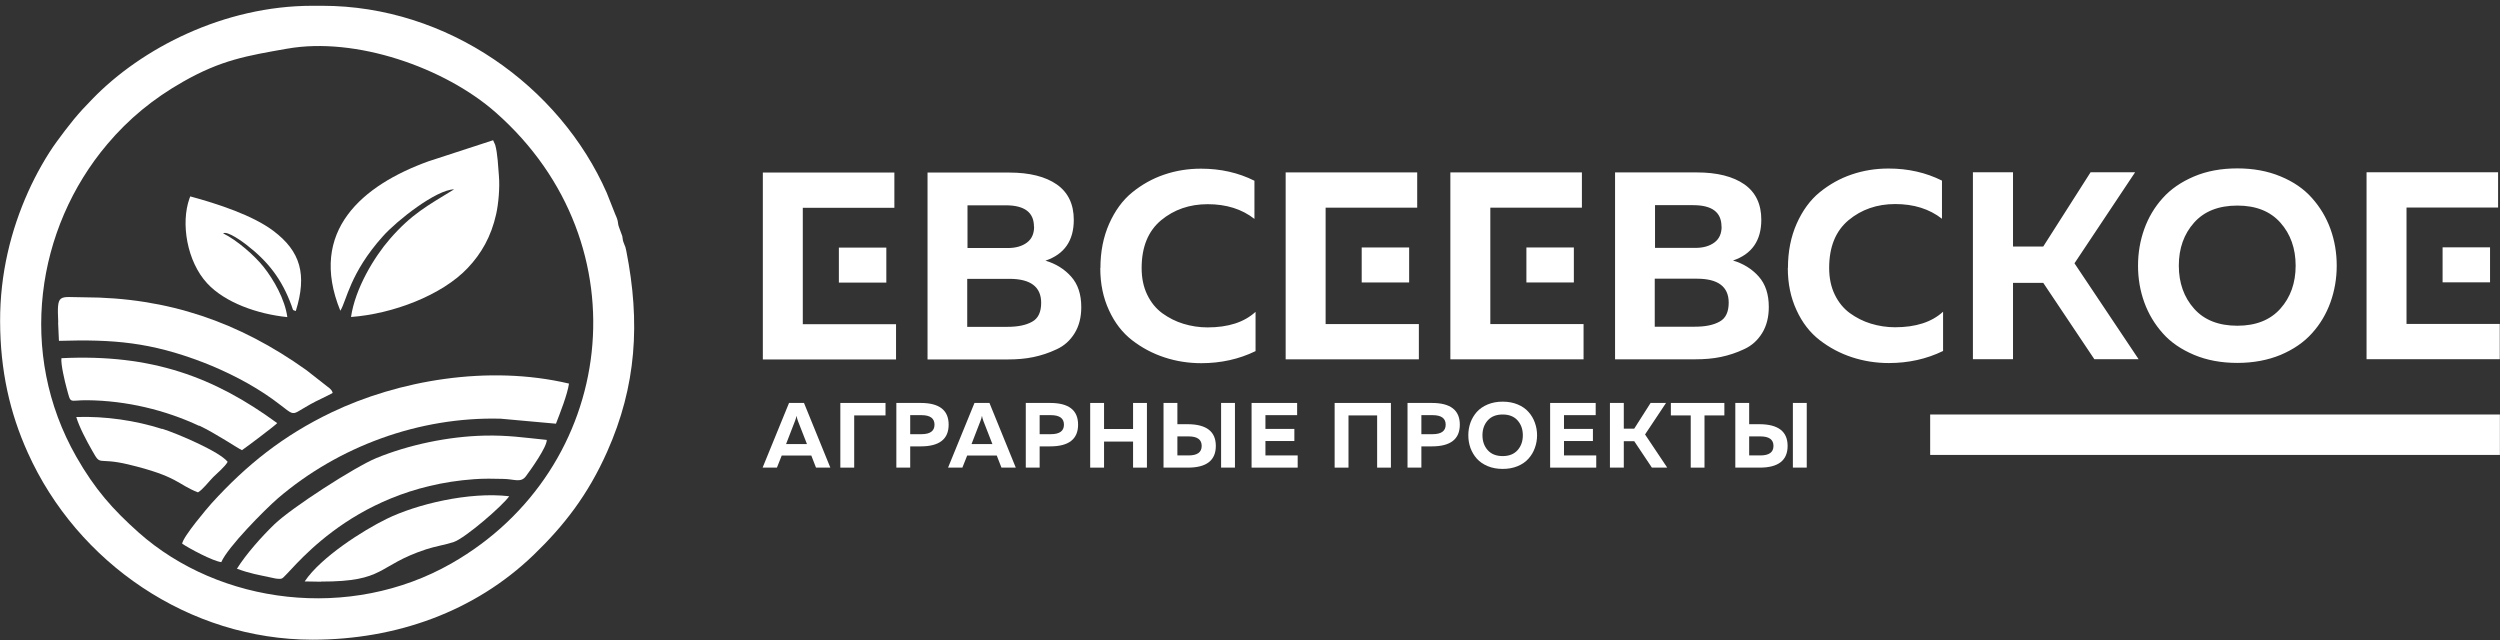 <?xml version="1.0" encoding="UTF-8"?> <svg xmlns="http://www.w3.org/2000/svg" width="414" height="106" viewBox="0 0 414 106" fill="none"><rect x="0" y="0" width="414" height="106" fill="#333333" stroke="none"/><g clip-path="url(#clip0_91_945)"><path fill-rule="evenodd" clip-rule="evenodd" d="M47.581 8.058C58.886 6.059 73.615 11.16 82.094 18.627C106.887 40.477 102.107 77.698 74.764 93.299C57.944 102.902 36.368 100.099 22.95 88.175C18.676 84.361 15.711 81.029 12.633 75.63C2.867 58.49 5.969 37.812 17.779 23.865C21.295 19.707 25.316 16.375 30.325 13.526C36.644 9.942 40.78 9.253 47.559 8.058H47.581ZM0.018 53.206C0.041 61.385 1.626 68.37 4.59 74.941C12.816 93.253 31.336 105.912 51.717 105.935C65.642 105.935 78.624 101.271 88.344 91.92C93.353 87.095 97.351 81.994 100.545 74.803C105.393 63.935 106.06 53.389 103.716 41.557C103.555 40.798 103.601 41.005 103.371 40.431C103.072 39.673 103.187 39.856 103.049 39.098L102.544 37.72C102.176 36.755 102.544 36.916 101.878 35.468L100.476 31.93C92.686 14.238 74.098 0.958 53.372 0.958H51.717C37.081 0.958 23.432 7.989 15.298 16.398C14.08 17.639 13.23 18.558 12.219 19.776C11.185 21.039 10.381 22.119 9.416 23.429C7.715 25.749 5.969 28.851 4.659 31.769C1.81 38.11 -0.005 45.325 0.018 53.206Z" fill="white"></path><path fill-rule="evenodd" clip-rule="evenodd" d="M56.359 51.459C57.393 49.828 57.921 45.233 63.413 39.121C65.757 36.502 72.236 31.401 75.201 31.355C70.789 34.067 68.169 35.422 64.539 39.604C61.965 42.568 58.818 47.76 58.128 52.493C64.999 51.988 73.132 48.932 77.429 44.406C79.727 41.993 81.335 39.167 82.163 35.468C82.553 33.722 82.783 31.057 82.622 29.15C82.507 27.794 82.415 25.405 82.002 23.98L81.657 23.222L70.95 26.714C60.081 30.643 50.959 38.225 56.359 51.459Z" fill="white"></path><path fill-rule="evenodd" clip-rule="evenodd" d="M92.066 70.162C92.71 68.507 93.973 65.314 94.226 63.522C80.807 60.351 65.895 63.039 54.934 68.278C46.869 72.138 40.803 77.009 35.036 83.35C34.37 84.085 30.279 88.91 30.165 90.036C31.405 90.863 35.174 92.885 36.644 93.092C37.701 90.61 43.836 84.407 46.042 82.5C56.06 73.93 69.41 68.99 82.898 69.335L92.043 70.162H92.066Z" fill="white"></path><path fill-rule="evenodd" clip-rule="evenodd" d="M39.217 94.172C41.377 94.976 42.756 95.183 44.985 95.665C45.329 95.734 45.72 95.849 46.111 95.849C46.432 95.849 46.363 95.895 46.662 95.803C47.742 95.504 57.37 80.869 78.532 79.352C80.072 79.237 81.772 79.26 83.334 79.306C85.172 79.329 86.252 80.019 87.103 78.847C87.907 77.767 90.549 74.068 90.549 72.85C86.873 72.482 84.093 72.046 80.209 72.138C74.235 72.276 67.687 73.654 62.31 75.86C58.794 77.307 48.293 84.062 45.421 86.842C43.284 88.91 40.757 91.759 39.24 94.172H39.217Z" fill="white"></path><path fill-rule="evenodd" clip-rule="evenodd" d="M9.622 53.412L9.76 56.445C18.79 56.169 24.948 56.675 33.634 60.006C37.54 61.523 41.676 63.614 45.1 66.072C49.925 69.541 47.168 68.852 53.395 65.934L54.957 65.153C54.98 65.13 55.049 65.107 55.095 65.061C54.934 64.625 55.026 64.831 54.773 64.487C54.636 64.326 54.429 64.165 54.199 64.004L50.706 61.27C39.585 53.343 27.844 49.254 13.85 49.231C9.691 49.231 9.416 48.45 9.645 53.389L9.622 53.412Z" fill="white"></path><path fill-rule="evenodd" clip-rule="evenodd" d="M32.991 70.483C35.725 71.77 39.355 74.228 40.068 74.55C40.665 74.16 45.582 70.46 45.904 70.07C35.518 62.465 25.155 58.582 10.174 59.317C10.036 60.236 10.748 63.246 11.024 64.234C11.805 67.083 11.323 66.233 14.471 66.279C20.95 66.348 27.338 67.887 32.991 70.529V70.483Z" fill="white"></path><path fill-rule="evenodd" clip-rule="evenodd" d="M47.581 52.516C47.191 49.575 45.33 46.313 43.652 44.199C42.182 42.338 39.241 39.765 36.943 38.639C37.678 38.179 40.298 40.132 40.826 40.546C44.48 43.372 46.685 46.29 48.271 50.586C48.593 51.436 48.363 51.298 48.983 51.505C50.867 45.486 49.787 41.626 45.261 38.225C41.837 35.652 36.093 33.768 31.52 32.527C31.497 32.573 31.451 32.596 31.451 32.688C31.428 32.78 31.382 32.803 31.382 32.849C29.912 36.939 30.946 43.28 34.3 46.91C37.242 50.104 42.618 52.011 47.605 52.516H47.581Z" fill="white"></path><path fill-rule="evenodd" clip-rule="evenodd" d="M53.165 96.308C63.919 96.331 62.333 93.689 70.536 90.978C72.053 90.472 73.661 90.243 75.132 89.76C77.039 89.117 83.266 83.718 84.323 82.178C77.659 81.397 68.951 83.511 64.033 85.923C60.127 87.83 53.142 92.265 50.454 96.285L53.165 96.331V96.308Z" fill="white"></path><path fill-rule="evenodd" clip-rule="evenodd" d="M26.832 71.035C22.444 69.633 17.481 68.898 12.632 69.059C13.115 70.713 14.356 73.034 15.275 74.642C16.768 77.307 16.01 75.676 21.18 76.894C29.544 78.893 29.383 80.225 32.784 81.535C33.519 81.144 34.622 79.697 35.311 79.007C35.978 78.341 37.264 77.284 37.701 76.48C36.368 74.78 29.406 71.816 26.878 71.012L26.832 71.035Z" fill="white"></path><path d="M126.303 28.575H148.108V34.411H132.943V39.673V41.005V46.795V49.92V53.688H148.384V59.524H126.326V28.575H126.303ZM138.917 41.005H146.776V46.795H138.917V41.005ZM153.577 28.575H167.111C170.512 28.575 173.131 29.242 175.015 30.551C176.876 31.861 177.819 33.814 177.819 36.41C177.819 39.856 176.256 42.108 173.131 43.165C174.831 43.67 176.256 44.544 177.382 45.807C178.508 47.071 179.059 48.748 179.059 50.862C179.059 52.539 178.692 53.987 177.956 55.181C177.221 56.376 176.233 57.272 174.969 57.847C173.706 58.444 172.442 58.858 171.132 59.133C169.822 59.409 168.421 59.524 166.904 59.524H153.6V28.575H153.577ZM172.419 50.15C172.419 47.508 170.673 46.175 167.157 46.175H160.172V54.125H166.812C168.559 54.125 169.914 53.849 170.925 53.275C171.936 52.723 172.419 51.666 172.419 50.127V50.15ZM171.224 37.536C171.224 35.169 169.662 33.998 166.537 33.998H160.218V41.074H166.904C168.191 41.074 169.248 40.776 170.052 40.178C170.856 39.581 171.247 38.708 171.247 37.536H171.224ZM182.23 44.383C182.23 41.672 182.713 39.236 183.678 37.053C184.643 34.894 185.907 33.148 187.492 31.861C189.078 30.574 190.824 29.586 192.777 28.92C194.73 28.254 196.752 27.932 198.889 27.932C202.129 27.932 205.07 28.598 207.735 29.931V36.249C205.644 34.618 203.071 33.814 199.992 33.814C196.982 33.814 194.408 34.71 192.271 36.479C190.135 38.271 189.055 40.891 189.055 44.383C189.055 46.037 189.353 47.508 189.974 48.794C190.594 50.081 191.421 51.092 192.478 51.873C193.535 52.631 194.684 53.228 195.971 53.619C197.258 54.01 198.59 54.217 199.969 54.217C203.393 54.217 206.035 53.366 207.919 51.643V58.145C205.185 59.478 202.175 60.144 198.935 60.144C196.821 60.144 194.776 59.823 192.823 59.179C190.87 58.536 189.101 57.594 187.492 56.353C185.884 55.113 184.597 53.458 183.655 51.391C182.69 49.323 182.207 47.002 182.207 44.406L182.23 44.383ZM212.882 28.552H234.688V34.388H219.523V39.65V40.982V46.772V49.897V53.665H234.964V59.501H212.905V28.552H212.882ZM225.497 40.982H233.355V46.772H225.497V40.982ZM240.157 28.552H261.963V34.388H246.797V39.65V40.982V46.772V49.897V53.665H262.238V59.501H240.18V28.552H240.157ZM252.772 40.982H260.63V46.772H252.772V40.982ZM267.431 28.552H280.965C284.366 28.552 286.985 29.219 288.869 30.528C290.731 31.838 291.673 33.791 291.673 36.387C291.673 39.834 290.11 42.085 286.985 43.142C288.686 43.648 290.11 44.521 291.236 45.784C292.362 47.048 292.913 48.725 292.913 50.839C292.913 52.516 292.546 53.964 291.811 55.158C291.075 56.353 290.087 57.249 288.823 57.824C287.56 58.421 286.296 58.835 284.986 59.11C283.676 59.386 282.275 59.501 280.758 59.501H267.454V28.552H267.431ZM286.273 50.127C286.273 47.484 284.527 46.152 281.011 46.152H274.026V54.102H280.666C282.413 54.102 283.768 53.826 284.779 53.252C285.79 52.7 286.273 51.643 286.273 50.104V50.127ZM285.078 37.513C285.078 35.147 283.516 33.975 280.391 33.975H274.072V41.051H280.758C282.045 41.051 283.102 40.753 283.906 40.155C284.71 39.558 285.101 38.685 285.101 37.513H285.078ZM296.084 44.36C296.084 41.649 296.567 39.213 297.532 37.031C298.497 34.871 299.761 33.125 301.346 31.838C302.932 30.551 304.678 29.563 306.631 28.897C308.584 28.231 310.606 27.909 312.743 27.909C315.983 27.909 318.924 28.575 321.59 29.908V36.226C319.499 34.595 316.925 33.791 313.846 33.791C310.836 33.791 308.263 34.687 306.126 36.456C303.989 38.248 302.909 40.867 302.909 44.36C302.909 46.014 303.207 47.484 303.828 48.771C304.448 50.058 305.275 51.069 306.332 51.85C307.389 52.608 308.538 53.206 309.825 53.596C311.112 53.987 312.444 54.194 313.823 54.194C317.247 54.194 319.889 53.343 321.773 51.62V58.122C319.039 59.455 316.029 60.121 312.789 60.121C310.675 60.121 308.63 59.8 306.677 59.156C304.724 58.513 302.955 57.571 301.346 56.33C299.738 55.09 298.451 53.435 297.509 51.367C296.544 49.3 296.061 46.979 296.061 44.383L296.084 44.36ZM333.354 59.478H326.714V28.529H333.354V40.822H338.363L346.199 28.529H353.574L343.533 43.602L354.149 59.478H346.819L338.363 46.841H333.354V59.478ZM355.091 50.058C354.402 48.151 354.057 46.129 354.057 43.992C354.057 41.878 354.402 39.856 355.091 37.927C355.78 36.02 356.791 34.296 358.147 32.803C359.48 31.309 361.226 30.115 363.34 29.219C365.454 28.323 367.843 27.886 370.509 27.886C373.151 27.886 375.541 28.323 377.678 29.219C379.792 30.092 381.538 31.287 382.871 32.803C384.204 34.296 385.238 36.02 385.927 37.927C386.616 39.834 386.961 41.855 386.961 43.992C386.961 46.106 386.616 48.128 385.927 50.058C385.238 51.965 384.227 53.688 382.871 55.181C381.538 56.675 379.792 57.87 377.678 58.766C375.564 59.639 373.174 60.098 370.509 60.098C367.866 60.098 365.477 59.662 363.34 58.766C361.226 57.87 359.48 56.698 358.147 55.181C356.814 53.688 355.78 51.965 355.091 50.058ZM377.632 51.115C379.309 49.231 380.159 46.864 380.159 43.992C380.159 41.143 379.309 38.754 377.632 36.87C375.955 34.986 373.588 34.044 370.509 34.044C367.407 34.044 365.017 34.986 363.34 36.87C361.662 38.754 360.812 41.12 360.812 43.992C360.812 46.841 361.662 49.231 363.34 51.115C365.017 52.999 367.407 53.941 370.509 53.941C373.565 53.941 375.955 52.999 377.632 51.115ZM391.878 28.529H413.684V34.365H398.519V39.627V40.959V46.749V49.874V53.642H413.96V59.478H391.901V28.529H391.878ZM404.493 40.959H412.351V46.749H404.493V40.959Z" fill="white"></path><path fill-rule="evenodd" clip-rule="evenodd" d="M319.636 68.641H413.982V75.335H319.636V68.641Z" fill="white"></path><path d="M291.408 77.439H287.368V66.729H289.663V70.248H291.408C294.489 70.268 296.029 71.467 296.029 73.844C296.029 76.241 294.489 77.439 291.408 77.439ZM289.663 72.268V75.419H291.515C292.964 75.419 293.688 74.894 293.688 73.844C293.688 72.793 292.964 72.268 291.515 72.268H289.663ZM299.197 77.439H296.901V66.729H299.197V77.439Z" fill="white"></path><path d="M276.695 66.729H285.555V68.794H282.265V77.439H279.985V68.794H276.695V66.729Z" fill="white"></path><path d="M268.901 77.439H266.605V66.729H268.901V70.982H270.63L273.338 66.729H275.894L272.42 71.946L276.093 77.439H273.553L270.63 73.063H268.901V77.439Z" fill="white"></path><path d="M256.702 66.729H264.246V68.748H258.997V71.028H263.787V73.033H258.997V75.419H264.338V77.439H256.702V66.729Z" fill="white"></path><path d="M243.506 74.18C243.271 73.517 243.154 72.818 243.154 72.084C243.154 71.35 243.271 70.651 243.506 69.988C243.751 69.325 244.103 68.733 244.562 68.213C245.031 67.693 245.633 67.279 246.367 66.974C247.102 66.668 247.928 66.514 248.846 66.514C249.764 66.514 250.591 66.668 251.325 66.974C252.06 67.279 252.656 67.693 253.115 68.213C253.585 68.733 253.937 69.325 254.171 69.988C254.416 70.651 254.538 71.35 254.538 72.084C254.538 72.818 254.416 73.517 254.171 74.18C253.937 74.843 253.585 75.435 253.115 75.955C252.656 76.475 252.06 76.888 251.325 77.194C250.591 77.5 249.764 77.653 248.846 77.653C247.928 77.653 247.102 77.5 246.367 77.194C245.633 76.888 245.031 76.475 244.562 75.955C244.103 75.435 243.751 74.843 243.506 74.18ZM251.31 74.547C251.891 73.894 252.182 73.073 252.182 72.084C252.182 71.094 251.891 70.273 251.31 69.621C250.728 68.968 249.907 68.641 248.846 68.641C247.775 68.641 246.949 68.968 246.367 69.621C245.786 70.273 245.495 71.094 245.495 72.084C245.495 73.073 245.786 73.894 246.367 74.547C246.949 75.2 247.775 75.527 248.846 75.527C249.907 75.527 250.728 75.2 251.31 74.547Z" fill="white"></path><path d="M233.085 66.729H237.125C240.205 66.729 241.746 67.927 241.746 70.324C241.746 72.722 240.205 73.92 237.125 73.92H235.38V77.439H233.085V66.729ZM237.232 71.9C238.68 71.9 239.405 71.375 239.405 70.324C239.405 69.274 238.68 68.748 237.232 68.748H235.38V71.9H237.232Z" fill="white"></path><path d="M223.31 77.439H221.015V66.729H230.334V77.439H228.054V68.794H223.31V77.439Z" fill="white"></path><path d="M207.261 66.729H214.805V68.748H209.556V71.028H214.346V73.033H209.556V75.419H214.896V77.439H207.261V66.729Z" fill="white"></path><path d="M196.72 77.439H192.68V66.729H194.975V70.248H196.72C199.801 70.268 201.341 71.467 201.341 73.844C201.341 76.241 199.801 77.439 196.72 77.439ZM194.975 72.268V75.419H196.827C198.276 75.419 199 74.894 199 73.844C199 72.793 198.276 72.268 196.827 72.268H194.975ZM204.509 77.439H202.213V66.729H204.509V77.439Z" fill="white"></path><path d="M187.636 66.729H189.931V77.439H187.636V73.124H182.831V77.439H180.536V66.729H182.831V71.043H187.636V66.729Z" fill="white"></path><path d="M169.87 66.729H173.91C176.991 66.729 178.531 67.927 178.531 70.324C178.531 72.722 176.991 73.92 173.91 73.92H172.165V77.439H169.87V66.729ZM174.017 71.9C175.466 71.9 176.19 71.375 176.19 70.324C176.19 69.274 175.466 68.748 174.017 68.748H172.165V71.9H174.017Z" fill="white"></path><path d="M159.369 77.439H156.998L161.374 66.729H163.853L168.214 77.439H165.842L165.062 75.435H160.165L159.369 77.439ZM162.369 69.697L160.884 73.537H164.342L162.843 69.697C162.741 69.411 162.664 69.131 162.613 68.856C162.552 69.172 162.471 69.452 162.369 69.697Z" fill="white"></path><path d="M148.435 66.729H152.475C155.556 66.729 157.096 67.927 157.096 70.324C157.096 72.722 155.556 73.92 152.475 73.92H150.73V77.439H148.435V66.729ZM152.582 71.9C154.03 71.9 154.755 71.375 154.755 70.324C154.755 69.274 154.03 68.748 152.582 68.748H150.73V71.9H152.582Z" fill="white"></path><path d="M141.455 77.439H139.16V66.729H146.642V68.794H141.455V77.439Z" fill="white"></path><path d="M128.658 77.439H126.287L130.663 66.729H133.142L137.503 77.439H135.131L134.351 75.435H129.454L128.658 77.439ZM131.658 69.697L130.173 73.537H133.632L132.132 69.697C132.03 69.411 131.953 69.131 131.902 68.856C131.841 69.172 131.76 69.452 131.658 69.697Z" fill="white"></path></g><defs><clipPath id="clip0_91_945"><rect width="414" height="105" fill="white" transform="translate(0 0.935)"></rect></clipPath></defs></svg> 